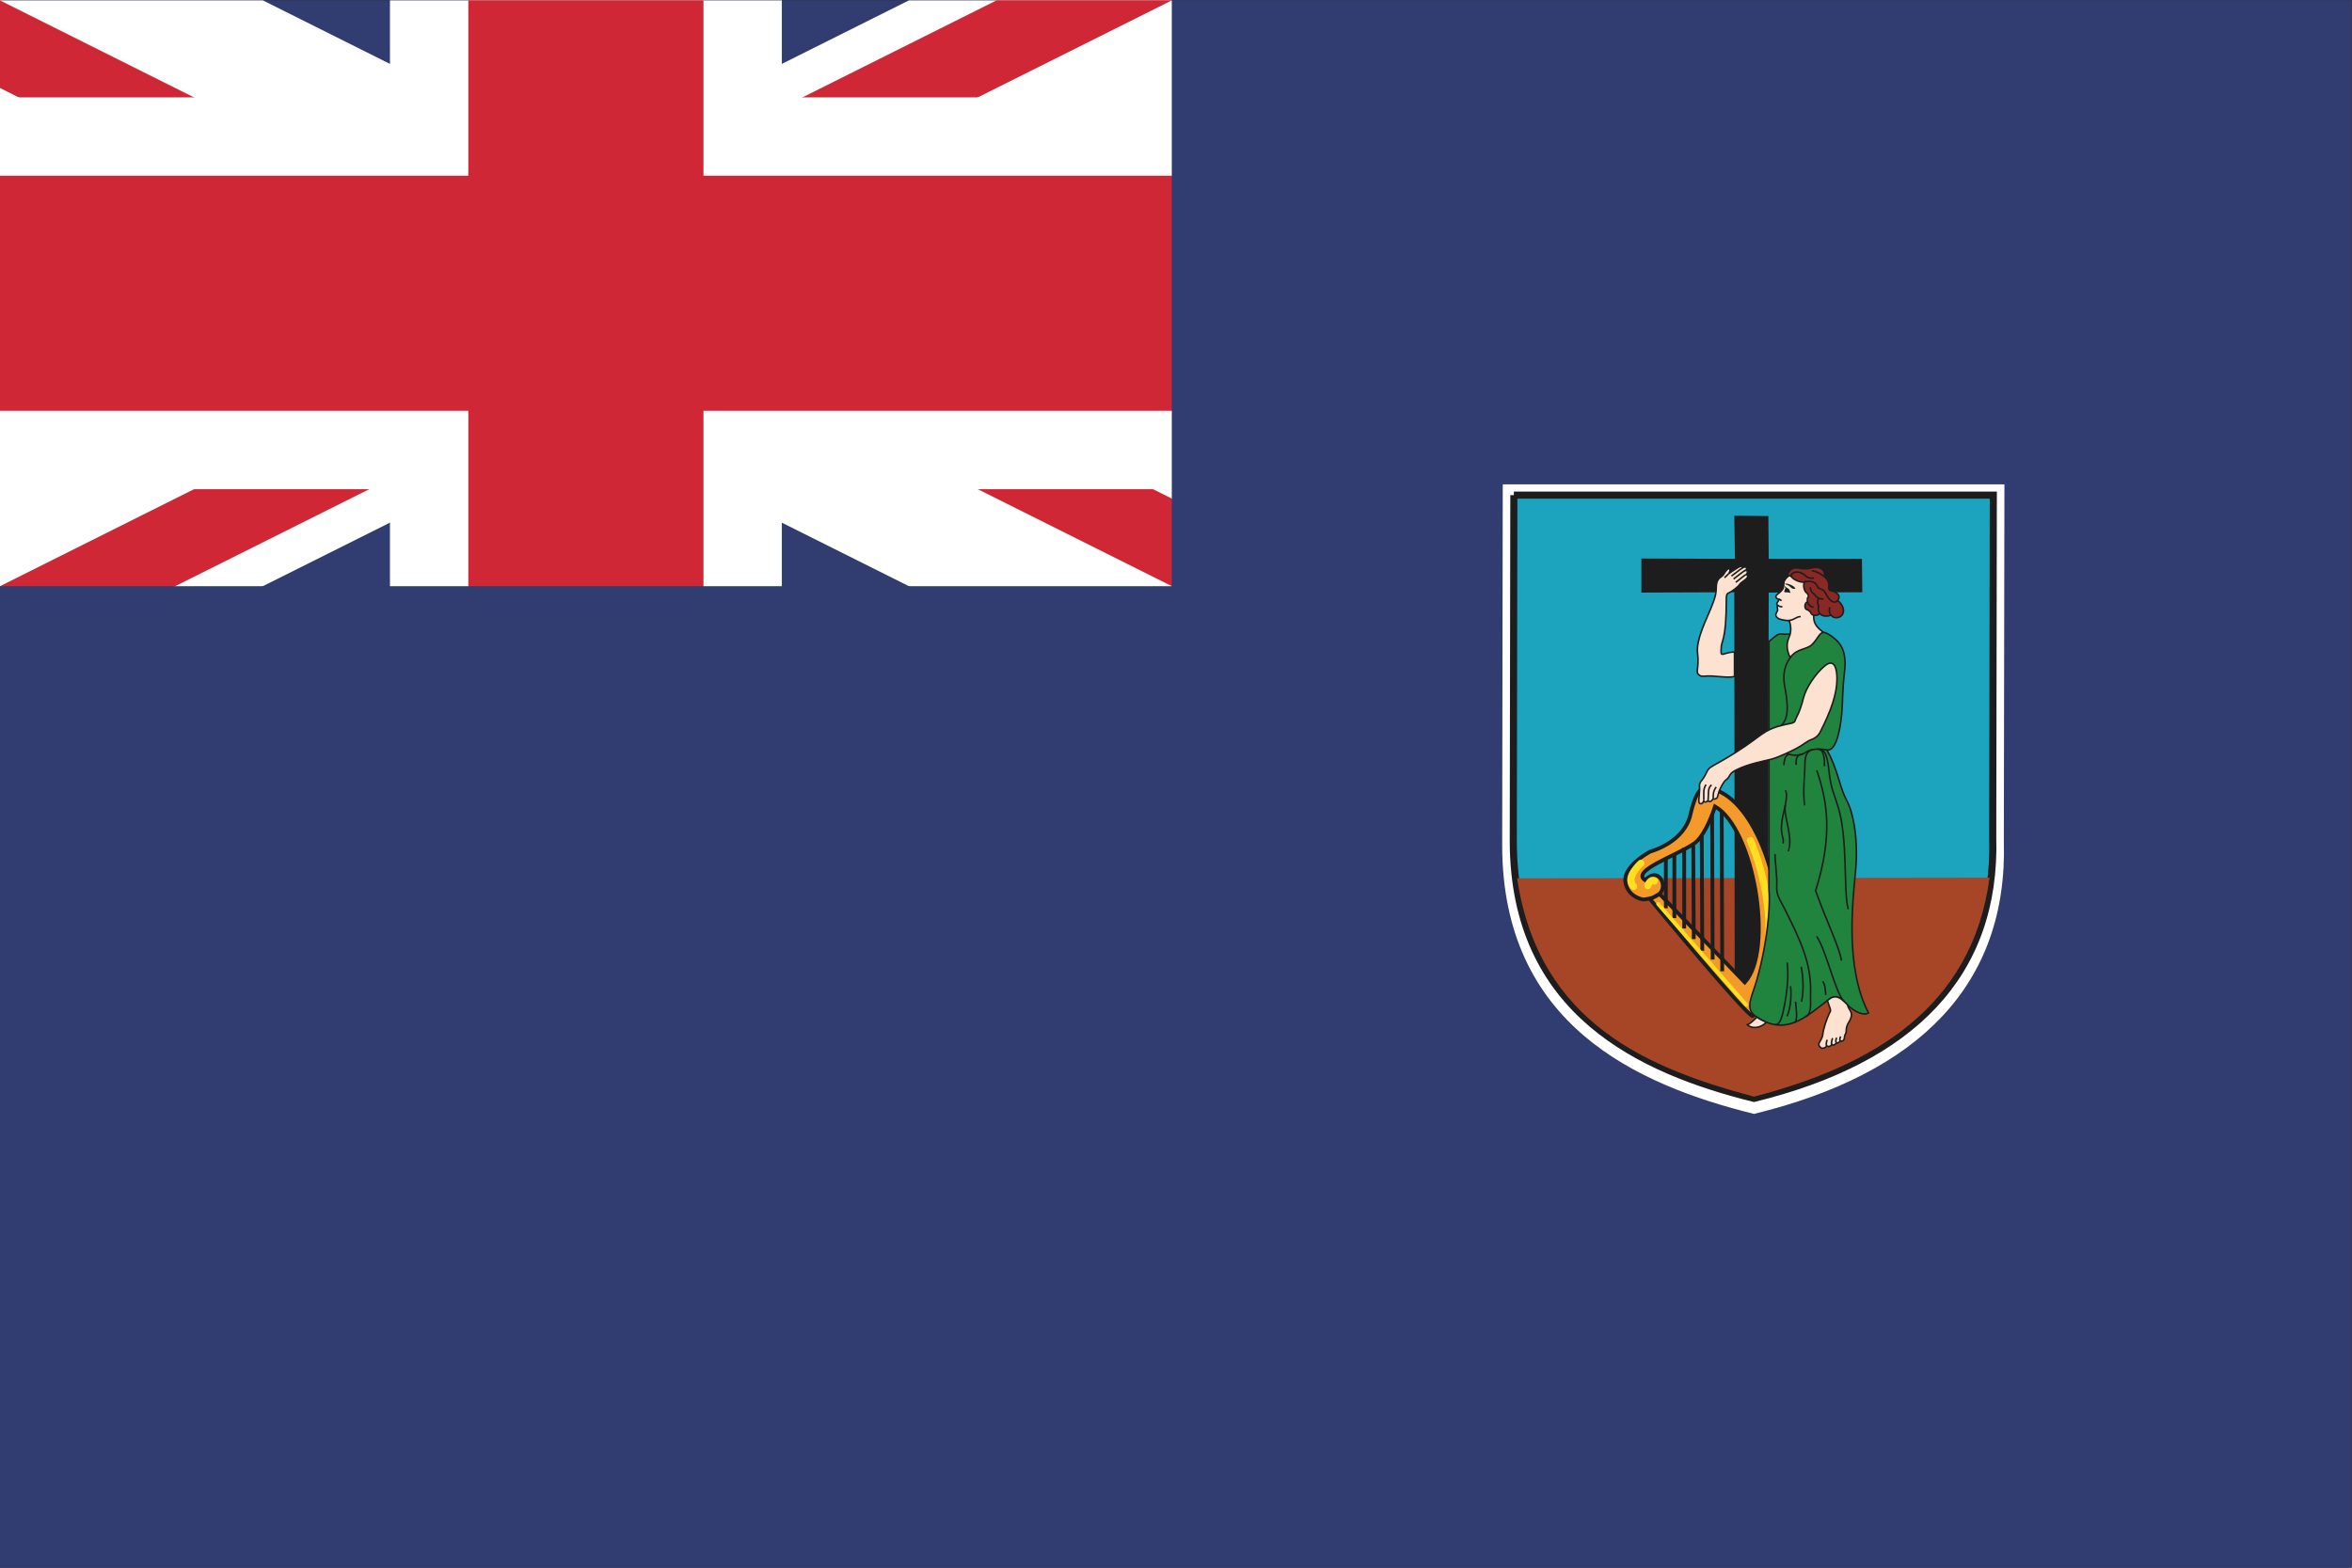 <?xml version="1.0" encoding="UTF-8" standalone="no"?>
<svg
   xmlns:dc="http://purl.org/dc/elements/1.1/"
   xmlns:cc="http://creativecommons.org/ns#"
   xmlns:rdf="http://www.w3.org/1999/02/22-rdf-syntax-ns#"
   xmlns:svg="http://www.w3.org/2000/svg"
   xmlns="http://www.w3.org/2000/svg"
   viewBox="0 0 800 533.333"
   height="533.333"
   width="800"
   xml:space="preserve"
   version="1.1"
   id="svg2"><rect x="0" y="0" width="800" height="533.333" fill="#333333" stroke="none"/><defs
     id="defs6"><clipPath
       id="clipPath22"
       clipPathUnits="userSpaceOnUse"><path
         id="path24"
         d="M 0,400 600,400 600,0 0,0 0,400 Z" /></clipPath><clipPath
       id="clipPath38"
       clipPathUnits="userSpaceOnUse"><path
         id="path40"
         d="m 149.5,400 0,-74.75 0.001,0 L 299,400 149.5,400 Z M 0,400 l 0,-74.75 149.499,0 L 0,400 Z m 149.501,-74.75 -0.001,0 149.5,-74.75 49.834,0 0,74.75 -199.333,0 z m -0.002,0 0.001,0 0,0 -0.001,0 z M 0,250.5 l 0,-24.916 149.5,0 0,99.666 L 0,250.5 Z" /></clipPath><clipPath
       id="clipPath54"
       clipPathUnits="userSpaceOnUse"><path
         id="path56"
         d="M 0,400 600,400 600,0 0,0 0,400 Z" /></clipPath><clipPath
       id="clipPath70"
       clipPathUnits="userSpaceOnUse"><path
         id="path72"
         d="M 0,400 600,400 600,0 0,0 0,400 Z" /></clipPath><clipPath
       id="clipPath86"
       clipPathUnits="userSpaceOnUse"><path
         id="path88"
         d="M 0,400 600,400 600,0 0,0 0,400 Z" /></clipPath></defs><g
     transform="matrix(1.333,0,0,-1.333,0,533.333)"
     id="g10"><path
       id="path12"
       style="fill:#313d70;fill-opacity:1;fill-rule:nonzero;stroke:none"
       d="M 0,0 600,0 600,400 0,400 0,0 Z" /><g
       transform="translate(299,400)"
       id="g14"><path
         id="path16"
         style="fill:#1d1d1d;fill-opacity:1;fill-rule:nonzero;stroke:none"
         d="M 0,0 -149.5,-74.75 0,0 Z M -299,0 -149.5,-74.75 -299,0 Z M -149.5,-74.75 0,-149.5 -149.5,-74.75 Z M -299,-149.5 -149.5,-74.75 -299,-149.5 Z" /></g><g
       id="g18"><g
         clip-path="url(#clipPath22)"
         id="g20"><g
           transform="translate(299,400)"
           id="g26"><path
             id="path28"
             style="fill:none;stroke:#ffffff;stroke-width:60;stroke-linecap:butt;stroke-linejoin:miter;stroke-miterlimit:4;stroke-dasharray:none;stroke-opacity:1"
             d="M 0,0 -299,-149.5 M -299,0 0,-149.5" /></g></g></g><g
       transform="translate(299,400)"
       id="g30"><path
         id="path32"
         style="fill:#1d1d1d;fill-opacity:1;fill-rule:nonzero;stroke:none"
         d="M 0,0 -149.499,-74.75 0,0 Z m -149.501,-74.75 0.001,0 -0.001,0 z m 0.001,0 0,0 z m 0,0 L 0,-149.5 -149.5,-74.75 Z" /></g><g
       id="g34"><g
         clip-path="url(#clipPath38)"
         id="g36"><g
           transform="translate(299,400)"
           id="g42"><path
             id="path44"
             style="fill:none;stroke:#d02736;stroke-width:40;stroke-linecap:butt;stroke-linejoin:miter;stroke-miterlimit:4;stroke-dasharray:none;stroke-opacity:1"
             d="M 0,0 -299,-149.5 M -299,0 0,-149.5" /></g></g></g><g
       transform="translate(149.5,400)"
       id="g46"><path
         id="path48"
         style="fill:#1d1d1d;fill-opacity:1;fill-rule:nonzero;stroke:none"
         d="M 0,0 0,-74.75 0,0 Z m 0,-74.75 199.334,0 -199.334,0 z m -149.5,0 149.5,0 -149.5,0 z m 149.5,0 0,-99.666 0,99.666 z" /></g><g
       id="g50"><g
         clip-path="url(#clipPath54)"
         id="g52"><g
           transform="translate(0,325.25)"
           id="g58"><path
             id="path60"
             style="fill:none;stroke:#ffffff;stroke-width:100;stroke-linecap:butt;stroke-linejoin:miter;stroke-miterlimit:4;stroke-dasharray:none;stroke-opacity:1"
             d="M 0,0 348.834,0 M 149.5,74.75 l 0,-174.416" /></g></g></g><g
       transform="translate(149.5,400)"
       id="g62"><path
         id="path64"
         style="fill:#1d1d1d;fill-opacity:1;fill-rule:nonzero;stroke:none"
         d="M 0,0 0,-74.75 0,0 Z m 0,-74.75 199.334,0 -199.334,0 z m -149.5,0 149.5,0 -149.5,0 z m 149.5,0 0,-99.666 0,99.666 z" /></g><g
       id="g66"><g
         clip-path="url(#clipPath70)"
         id="g68"><g
           transform="translate(0,325.25)"
           id="g74"><path
             id="path76"
             style="fill:none;stroke:#d02736;stroke-width:60;stroke-linecap:butt;stroke-linejoin:miter;stroke-miterlimit:4;stroke-dasharray:none;stroke-opacity:1"
             d="M 0,0 348.834,0 M 149.5,74.75 l 0,-174.416" /></g></g></g><g
       transform="translate(299,400)"
       id="g78"><path
         id="path80"
         style="fill:#313d70;fill-opacity:1;fill-rule:nonzero;stroke:none"
         d="m 0,0 0,-149.5 -299,0 0,-250.5 600.001,0 0,400 L 0,0 Z" /></g><g
       id="g82"><g
         clip-path="url(#clipPath86)"
         id="g84"><g
           transform="translate(383.451,276.483)"
           id="g90"><path
             id="path92"
             style="fill:#ffffff;fill-opacity:1;fill-rule:nonzero;stroke:none"
             d="m 0,0 128.01,0 -0.152,-91.088 c 1.065,-36.619 -21.757,-59.34 -63.753,-69.584 -29.817,7.405 -64.202,22.721 -64.253,68.544 L 0.004,0 0,0 Z" /></g><g
           transform="translate(386.284,273.737)"
           id="g94"><path
             id="path96"
             style="fill:#1ca4be;fill-opacity:1;fill-rule:nonzero;stroke:none"
             d="m 0,0 122.337,0 -0.145,-87.286 c 1.019,-35.088 -20.795,-56.86 -60.927,-66.678 -28.498,7.095 -61.361,21.774 -61.409,65.684 L 0.002,0 0,0 Z" /></g><g
           transform="translate(386.284,273.737)"
           id="g98"><path
             id="path100"
             style="fill:none;stroke:#1d1d1d;stroke-width:1.813;stroke-linecap:butt;stroke-linejoin:miter;stroke-miterlimit:4;stroke-dasharray:none;stroke-opacity:1"
             d="m 0,0 122.337,0 -0.145,-87.286 c 1.019,-35.088 -20.795,-56.86 -60.927,-66.678 -28.498,7.095 -61.361,21.774 -61.409,65.684 L 0.002,0 0,0 Z" /></g><g
           transform="translate(507.672,176.112)"
           id="g102"><path
             id="path104"
             style="fill:#a74627;fill-opacity:1;fill-rule:nonzero;stroke:none"
             d="m 0,0 c -4.45,-33.492 -30.245,-48.126 -60.126,-55.894 -26.448,7.095 -54.903,18.422 -60.42,55.725 L 0.002,-0.001 0,0 Z" /></g><g
           transform="translate(442.702,257.478)"
           id="g106"><path
             id="path108"
             style="fill:#1d1d1d;fill-opacity:1;fill-rule:nonzero;stroke:none"
             d="M 0,0 -0.171,11.001 8.528,10.916 8.613,0 32.405,0 32.49,-8.528 8.613,-8.613 8.422,-109.184 -0.062,-109.237 -0.171,-8.528 -23.882,-8.613 -23.878,0.084 0,0 Z" /></g><g
           transform="translate(423.441,171.962)"
           id="g110"><path
             id="path112"
             style="fill:#f49a2b;fill-opacity:1;fill-rule:nonzero;stroke:none"
             d="M 0,0 21.778,-22.592 C 29.31,-14.316 24.086,16.623 14.18,22.321 12.992,18.658 10.974,14.266 8.827,12.85 4.105,9.632 -7.464,5.869 -3.596,3.46 c 0.881,1.222 3.189,2.376 4.274,-0.339 1.289,-4.274 -4.817,-4.546 -4.817,-4.546 0,0 -3.868,0.476 -4.547,4.411 -0.678,3.934 5.76,7.527 6.311,7.802 0.543,0.204 8.955,2.442 10.381,9.905 1.764,7.328 3.596,6.243 3.935,6.378 10.991,-1.085 18.182,-20.761 18.59,-34.601 0.406,-13.84 -5.632,-23 -6.717,-23.613 -1.085,-0.608 -26.189,29.787 -26.189,29.787 L 0,0 Z" /></g><g
           transform="translate(423.441,171.962)"
           id="g114"><path
             id="path116"
             style="fill:none;stroke:#1d1d1d;stroke-width:0.968;stroke-linecap:butt;stroke-linejoin:miter;stroke-miterlimit:4;stroke-dasharray:none;stroke-opacity:1"
             d="M 0,0 21.778,-22.592 C 29.31,-14.316 24.086,16.623 14.18,22.321 12.992,18.658 10.974,14.266 8.827,12.85 4.105,9.632 -7.464,5.869 -3.596,3.46 c 0.881,1.222 3.189,2.376 4.274,-0.339 1.289,-4.274 -4.817,-4.546 -4.817,-4.546 0,0 -3.868,0.476 -4.547,4.411 -0.678,3.934 5.76,7.527 6.311,7.802 0.543,0.204 8.955,2.442 10.381,9.905 1.764,7.328 3.596,6.243 3.935,6.378 10.991,-1.085 18.182,-20.761 18.59,-34.601 0.406,-13.84 -5.632,-23 -6.717,-23.613 -1.085,-0.608 -26.189,29.787 -26.189,29.787 L 0,0 Z" /></g><g
           transform="translate(439.317,192.994)"
           id="g118"><path
             id="path120"
             style="fill:#f49a2b;fill-opacity:1;fill-rule:nonzero;stroke:#1d1d1d;stroke-width:0.968;stroke-linecap:butt;stroke-linejoin:miter;stroke-miterlimit:4;stroke-dasharray:none;stroke-opacity:1"
             d="M 0,0 0.135,-40.776" /></g><g
           transform="translate(436.875,192.248)"
           id="g122"><path
             id="path124"
             style="fill:#f49a2b;fill-opacity:1;fill-rule:nonzero;stroke:#1d1d1d;stroke-width:0.968;stroke-linecap:butt;stroke-linejoin:miter;stroke-miterlimit:4;stroke-dasharray:none;stroke-opacity:1"
             d="M 0,0 C 0,-0.067 0.135,-37.045 0.135,-37.045" /></g><g
           transform="translate(434.228,186.889)"
           id="g126"><path
             id="path128"
             style="fill:#f49a2b;fill-opacity:1;fill-rule:nonzero;stroke:#1d1d1d;stroke-width:0.968;stroke-linecap:butt;stroke-linejoin:miter;stroke-miterlimit:4;stroke-dasharray:none;stroke-opacity:1"
             d="M 0,0 0.136,-29.445" /></g><g
           transform="translate(432.059,184.785)"
           id="g130"><path
             id="path132"
             style="fill:#f49a2b;fill-opacity:1;fill-rule:nonzero;stroke:#1d1d1d;stroke-width:0.968;stroke-linecap:butt;stroke-linejoin:miter;stroke-miterlimit:4;stroke-dasharray:none;stroke-opacity:1"
             d="M 0,0 0.135,-24.357" /></g><g
           transform="translate(429.751,183.699)"
           id="g134"><path
             id="path136"
             style="fill:#f49a2b;fill-opacity:1;fill-rule:nonzero;stroke:#1d1d1d;stroke-width:0.968;stroke-linecap:butt;stroke-linejoin:miter;stroke-miterlimit:4;stroke-dasharray:none;stroke-opacity:1"
             d="M 0,0 0,-20.557" /></g><g
           transform="translate(427.24,182.071)"
           id="g138"><path
             id="path140"
             style="fill:#f49a2b;fill-opacity:1;fill-rule:nonzero;stroke:#1d1d1d;stroke-width:0.968;stroke-linecap:butt;stroke-linejoin:miter;stroke-miterlimit:4;stroke-dasharray:none;stroke-opacity:1"
             d="M 0,0 0,-16.283" /></g><g
           transform="translate(425.07,180.782)"
           id="g142"><path
             id="path144"
             style="fill:#f49a2b;fill-opacity:1;fill-rule:nonzero;stroke:#1d1d1d;stroke-width:0.968;stroke-linecap:butt;stroke-linejoin:miter;stroke-miterlimit:4;stroke-dasharray:none;stroke-opacity:1"
             d="M 0,0 0,-12.483" /></g><g
           transform="translate(423.102,169.384)"
           id="g146"><path
             id="path148"
             style="fill:none;stroke:#ffdf20;stroke-width:0.968;stroke-linecap:round;stroke-linejoin:miter;stroke-miterlimit:4;stroke-dasharray:none;stroke-opacity:1"
             d="M 0,0 22.457,-25.714" /></g><g
           transform="translate(446.644,185.6)"
           id="g150"><path
             id="path152"
             style="fill:none;stroke:#ffdf20;stroke-width:1.813;stroke-linecap:round;stroke-linejoin:miter;stroke-miterlimit:4;stroke-dasharray:none;stroke-opacity:1"
             d="M 0,0 C 0,0 10.178,-22.255 0.746,-40.573" /></g><g
           transform="translate(420.455,174.066)"
           id="g154"><path
             id="path156"
             style="fill:none;stroke:#ffdf20;stroke-width:1.813;stroke-linecap:round;stroke-linejoin:miter;stroke-miterlimit:4;stroke-dasharray:none;stroke-opacity:1"
             d="M 0,0 C 0,0 0.746,1.967 1.696,1.152" /></g><g
           transform="translate(418.692,179.765)"
           id="g158"><path
             id="path160"
             style="fill:none;stroke:#ffdf20;stroke-width:1.813;stroke-linecap:round;stroke-linejoin:miter;stroke-miterlimit:4;stroke-dasharray:none;stroke-opacity:1"
             d="M 0,0 C 0,0 -4.072,-3.596 -1.832,-5.903" /></g><g
           transform="translate(451.381,236.358)"
           id="g162"><path
             id="path164"
             style="fill:#21843e;fill-opacity:1;fill-rule:nonzero;stroke:none"
             d="M 0,0 C 1.507,1.293 2.289,2.084 3.222,1.94 4.156,1.797 5.427,1.868 6.36,2.156 c 0.938,0.287 5.571,0.862 7.476,0.216 0.646,-0.073 1.507,-0.432 2.835,-1.546 1.332,-1.113 3.27,-3.053 2.624,-8.442 -0.646,-5.389 -0.435,-7.694 -0.718,-10.706 -0.503,-5.317 -1.682,-9.695 -3.807,-9.341 2.873,-5.03 3.161,-9.341 5.028,-12.791 1.87,-3.448 3.018,-10.489 2.299,-18.105 -0.717,-7.616 -2.729,-24.718 3.305,-36.214 -1.006,-0.719 -3.447,0 -5.604,2.3 -2.155,2.299 -3.102,2.223 -4.886,0.861 -5.46,-4.167 -10.573,-9.19 -18.104,-4.167 -1.726,1.151 -2.272,2.529 -1.007,6.036 3.16,8.765 4.697,20.793 4.199,26.441 L 0,0 Z" /></g><g
           transform="translate(451.381,236.358)"
           id="g166"><path
             id="path168"
             style="fill:none;stroke:#1d1d1d;stroke-width:0.399;stroke-linecap:butt;stroke-linejoin:miter;stroke-miterlimit:4;stroke-dasharray:none;stroke-opacity:1"
             d="M 0,0 C 1.507,1.293 2.289,2.084 3.222,1.94 4.156,1.797 5.427,1.868 6.36,2.156 c 0.938,0.287 5.571,0.862 7.476,0.216 0.646,-0.073 1.507,-0.432 2.835,-1.546 1.332,-1.113 3.27,-3.053 2.624,-8.442 -0.646,-5.389 -0.435,-7.694 -0.718,-10.706 -0.503,-5.317 -1.682,-9.695 -3.807,-9.341 2.873,-5.03 3.161,-9.341 5.028,-12.791 1.87,-3.448 3.018,-10.489 2.299,-18.105 -0.717,-7.616 -2.729,-24.718 3.305,-36.214 -1.006,-0.719 -3.447,0 -5.604,2.3 -2.155,2.299 -3.102,2.223 -4.886,0.861 -5.46,-4.167 -10.573,-9.19 -18.104,-4.167 -1.726,1.151 -2.272,2.529 -1.007,6.036 3.16,8.765 4.697,20.793 4.199,26.441 L 0,0 Z" /></g><g
           transform="translate(456.559,241.748)"
           id="g170"><path
             id="path172"
             style="fill:#fde1d1;fill-opacity:1;fill-rule:nonzero;stroke:none"
             d="m 0,0 c 0.394,-1.222 0.608,-2.803 -0.037,-4.239 -0.648,-1.437 -0.789,-3.162 0.286,-5.246 1.725,2.443 4.17,1.94 5.605,3.378 1.439,1.436 1.725,2.801 2.804,3.089 -1.079,0.934 -2.732,1.94 -2.372,4.67 0.36,2.731 4.167,4.957 0.72,9.126 -2.229,2.69 -5.464,1.94 -6.864,0.897 -0.66,-0.489 -1.22,-1.185 -1.435,-1.652 C -1.511,9.556 -1.239,8.493 -1.764,7.867 -2.119,7.436 -2.556,7.008 -3.056,6.646 -3.378,6.413 -3.58,6.072 -3.235,5.676 -3.098,5.518 -2.845,5.484 -2.566,5.387 -2.728,5.064 -2.912,4.742 -3.091,4.508 -3.262,4.289 -3.188,4.08 -2.984,3.902 -3.255,3.039 -2.732,2.946 -3.091,2.299 -3.404,1.74 -3.826,1.078 -2.658,0.431 -2.337,0.251 -0.808,-0.104 0,0" /></g><g
           transform="translate(456.559,241.748)"
           id="g174"><path
             id="path176"
             style="fill:none;stroke:#1d1d1d;stroke-width:0.399;stroke-linecap:butt;stroke-linejoin:miter;stroke-miterlimit:4;stroke-dasharray:none;stroke-opacity:1"
             d="m 0,0 c 0.394,-1.222 0.608,-2.803 -0.037,-4.239 -0.648,-1.437 -0.789,-3.162 0.286,-5.246 1.725,2.443 4.17,1.94 5.605,3.378 1.439,1.436 1.725,2.801 2.804,3.089 -1.079,0.934 -2.732,1.94 -2.372,4.67 0.36,2.731 4.167,4.957 0.72,9.126 -2.229,2.69 -5.464,1.94 -6.864,0.897 -0.66,-0.489 -1.22,-1.185 -1.435,-1.652 C -1.511,9.556 -1.239,8.493 -1.764,7.867 -2.119,7.436 -2.556,7.008 -3.056,6.646 -3.378,6.413 -3.58,6.072 -3.235,5.676 -3.098,5.518 -2.845,5.484 -2.566,5.387 -2.728,5.064 -2.912,4.742 -3.091,4.508 -3.262,4.289 -3.188,4.08 -2.984,3.902 -3.255,3.039 -2.732,2.946 -3.091,2.299 -3.404,1.74 -3.826,1.078 -2.658,0.431 -2.337,0.251 -0.808,-0.104 0,0 Z" /></g><g
           transform="translate(442.583,227.448)"
           id="g178"><path
             id="path180"
             style="fill:#fde1d1;fill-opacity:1;fill-rule:nonzero;stroke:none"
             d="m 0,0 c -2.013,-0.503 -5.245,0.359 -7.689,0.072 -1.08,-0.127 -1.94,0.431 -1.795,1.509 0.142,1.078 0.287,2.73 0.069,4.239 -0.334,2.351 0.792,5.604 2.372,9.197 1.58,3.593 2.372,5.605 2.372,7.293 0,1.114 0.108,2.371 1.112,3.018 0.746,0.478 0.887,0.942 1.153,1.329 0.607,0.899 1.181,1.114 1.255,0.575 0.043,-0.32 -0.074,-0.611 -0.361,-1.042 0.648,0.539 1.745,1.168 1.995,1.348 0.251,0.178 1.529,1.077 1.598,0.233 0.505,0.251 0.846,0.234 0.972,-0.036 0.135,-0.291 0.053,-0.413 -0.199,-0.629 0.36,0.073 0.773,-0.557 0.053,-1.113 0.379,0.125 0.754,-0.504 0.092,-1.078 C 2.312,24.321 1.526,23.909 1.274,23.441 1.021,22.975 -0.685,21.663 -1.366,21.375 -2.05,21.089 -2.085,20.694 -2.085,19.687 -2.085,8.623 -3.413,9.521 -3.413,6.862 -3.413,6.143 -3.559,5.497 -2.84,5.712 -2.12,5.928 -1.079,6.251 0,6.251 L 0,0 Z" /></g><g
           transform="translate(442.583,227.448)"
           id="g182"><path
             id="path184"
             style="fill:none;stroke:#1d1d1d;stroke-width:0.399;stroke-linecap:butt;stroke-linejoin:miter;stroke-miterlimit:4;stroke-dasharray:none;stroke-opacity:1"
             d="m 0,0 c -2.013,-0.503 -5.245,0.359 -7.689,0.072 -1.08,-0.127 -1.94,0.431 -1.795,1.509 0.142,1.078 0.287,2.73 0.069,4.239 -0.334,2.351 0.792,5.604 2.372,9.197 1.58,3.593 2.372,5.605 2.372,7.293 0,1.114 0.108,2.371 1.112,3.018 0.746,0.478 0.887,0.942 1.153,1.329 0.607,0.899 1.181,1.114 1.255,0.575 0.043,-0.32 -0.074,-0.611 -0.361,-1.042 0.648,0.539 1.745,1.168 1.995,1.348 0.251,0.178 1.529,1.077 1.598,0.233 0.505,0.251 0.846,0.234 0.972,-0.036 0.135,-0.291 0.053,-0.413 -0.199,-0.629 0.36,0.073 0.773,-0.557 0.053,-1.113 0.379,0.125 0.754,-0.504 0.092,-1.078 C 2.312,24.321 1.526,23.909 1.274,23.441 1.021,22.975 -0.685,21.663 -1.366,21.375 -2.05,21.089 -2.085,20.694 -2.085,19.687 -2.085,8.623 -3.413,9.521 -3.413,6.862 -3.413,6.143 -3.559,5.497 -2.84,5.712 -2.12,5.928 -1.079,6.251 0,6.251 L 0,0 Z" /></g><g
           transform="translate(443.013,203.594)"
           id="g186"><path
             id="path188"
             style="fill:#fde1d1;fill-opacity:1;fill-rule:nonzero;stroke:none"
             d="m 0,0 c 3.247,1.624 6.97,2.228 8.909,2.73 1.941,0.503 5.03,2.012 6.538,2.802 1.511,0.791 2.733,1.869 3.593,2.155 0.864,0.288 1.829,0.883 2.373,1.94 2.8,5.462 4.311,9.844 4.311,13.653 0,2.515 -0.647,5.317 -3.091,3.305 C 20.337,24.693 17.836,21.048 17.174,18.394 16.167,14.37 15.306,13.508 15.088,12.718 14.873,11.927 14.06,11.928 13.076,11.711 8.837,10.778 7.831,10.131 4.671,7.76 1.51,5.389 -1.94,3.305 -4.239,2.012 -6.54,0.719 -6.969,0.575 -7.473,-0.468 -7.975,-1.51 -8.441,-2.3 -8.873,-2.767 -9.306,-3.233 -9.429,-3.779 -9.34,-4.348 c 0.073,-0.466 -0.144,-2.622 -0.18,-3.34 -0.038,-0.719 0.142,-0.899 0.432,-0.934 0.286,-0.036 0.682,0.107 0.826,0.971 -0.144,-0.864 1.04,-0.576 1.114,0.071 -0.038,-0.935 1.221,-0.396 1.294,0.467 0,-0.612 0.952,-0.189 1.04,0.106 0.214,0.721 0.395,1.51 0.681,2.085 0.42,0.834 0.868,1.915 1.691,2.515 C -1.509,-1.725 -1.94,-0.97 0,0" /></g><g
           transform="translate(443.013,203.594)"
           id="g190"><path
             id="path192"
             style="fill:none;stroke:#1d1d1d;stroke-width:0.399;stroke-linecap:butt;stroke-linejoin:miter;stroke-miterlimit:4;stroke-dasharray:none;stroke-opacity:1"
             d="m 0,0 c 3.247,1.624 6.97,2.228 8.909,2.73 1.941,0.503 5.03,2.012 6.538,2.802 1.511,0.791 2.733,1.869 3.593,2.155 0.864,0.288 1.829,0.883 2.373,1.94 2.8,5.462 4.311,9.844 4.311,13.653 0,2.515 -0.647,5.317 -3.091,3.305 C 20.337,24.693 17.836,21.048 17.174,18.394 16.167,14.37 15.306,13.508 15.088,12.718 14.873,11.927 14.06,11.928 13.076,11.711 8.837,10.778 7.831,10.131 4.671,7.76 1.51,5.389 -1.94,3.305 -4.239,2.012 -6.54,0.719 -6.969,0.575 -7.473,-0.468 -7.975,-1.51 -8.441,-2.3 -8.873,-2.767 -9.306,-3.233 -9.429,-3.779 -9.34,-4.348 c 0.073,-0.466 -0.144,-2.622 -0.18,-3.34 -0.038,-0.719 0.142,-0.899 0.432,-0.934 0.286,-0.036 0.682,0.107 0.826,0.971 -0.144,-0.864 1.04,-0.576 1.114,0.071 -0.038,-0.935 1.221,-0.396 1.294,0.467 0,-0.612 0.952,-0.189 1.04,0.106 0.214,0.721 0.395,1.51 0.681,2.085 0.42,0.834 0.868,1.915 1.691,2.515 C -1.509,-1.725 -1.94,-0.97 0,0 Z" /></g><g
           transform="translate(466.293,144.746)"
           id="g194"><path
             id="path196"
             style="fill:#fde1d1;fill-opacity:1;fill-rule:nonzero;stroke:none"
             d="m 0,0 c 0.217,-0.789 0.611,-1.688 0.753,-2.229 0.144,-0.538 -0.108,-0.705 -0.249,-1.004 -0.754,-1.58 -1.565,-4.101 -1.691,-5.46 -0.069,-0.791 -0.609,-1.545 -0.86,-2.013 -0.279,-0.516 -0.171,-0.912 0.467,-1.401 0.306,-0.234 1.292,0.073 1.399,0.575 0.36,-0.36 1.006,-0.215 1.293,0.324 0.325,-0.324 0.865,-0.107 1.224,0.43 0.322,-0.215 0.789,0.216 0.969,0.504 0.505,-0.251 1.044,0.053 1.059,1.041 0.003,0.199 0.126,0.54 0.272,0.773 0.141,0.233 0.195,0.683 0.178,1.078 -0.017,0.395 0.234,1.185 0.575,1.742 0.34,0.556 0.934,1.544 0.681,2.479 -0.233,0.869 -0.608,0.79 -0.933,2.047 C 4.349,-0.287 3.27,0.862 2.156,0.935 1.043,1.007 0.396,0.251 0,0" /></g><g
           transform="translate(466.293,144.746)"
           id="g198"><path
             id="path200"
             style="fill:none;stroke:#1d1d1d;stroke-width:0.399;stroke-linecap:butt;stroke-linejoin:miter;stroke-miterlimit:4;stroke-dasharray:none;stroke-opacity:1"
             d="m 0,0 c 0.217,-0.789 0.611,-1.688 0.753,-2.229 0.144,-0.538 -0.108,-0.705 -0.249,-1.004 -0.754,-1.58 -1.565,-4.101 -1.691,-5.46 -0.069,-0.791 -0.609,-1.545 -0.86,-2.013 -0.279,-0.516 -0.171,-0.912 0.467,-1.401 0.306,-0.234 1.292,0.073 1.399,0.575 0.36,-0.36 1.006,-0.215 1.293,0.324 0.325,-0.324 0.865,-0.107 1.224,0.43 0.322,-0.215 0.789,0.216 0.969,0.504 0.505,-0.251 1.044,0.053 1.059,1.041 0.003,0.199 0.126,0.54 0.272,0.773 0.141,0.233 0.195,0.683 0.178,1.078 -0.017,0.395 0.234,1.185 0.575,1.742 0.34,0.556 0.934,1.544 0.681,2.479 -0.233,0.869 -0.608,0.79 -0.933,2.047 C 4.349,-0.287 3.27,0.862 2.156,0.935 1.043,1.007 0.396,0.251 0,0 Z" /></g><g
           transform="translate(445.851,138.566)"
           id="g202"><path
             id="path204"
             style="fill:#fde1d1;fill-opacity:1;fill-rule:nonzero;stroke:none"
             d="M 0,0 C 1.007,-1.005 3.271,-1.041 4.852,0.647 4.277,0.898 3.018,1.475 2.443,1.941 1.653,1.15 0.753,0.253 0,0" /></g><g
           transform="translate(445.851,138.566)"
           id="g206"><path
             id="path208"
             style="fill:none;stroke:#1d1d1d;stroke-width:0.399;stroke-linecap:butt;stroke-linejoin:miter;stroke-miterlimit:4;stroke-dasharray:none;stroke-opacity:1"
             d="M 0,0 C 1.007,-1.005 3.271,-1.041 4.852,0.647 4.277,0.898 3.018,1.475 2.443,1.941 1.653,1.15 0.753,0.253 0,0 Z" /></g><g
           transform="translate(456.019,252.812)"
           id="g210"><path
             id="path212"
             style="fill:#892824;fill-opacity:1;fill-rule:nonzero;stroke:none"
             d="M 0,0 C 0.395,2.551 2.202,2.491 3.341,2.228 3.809,2.12 4.959,2.012 6.035,2.299 8.167,2.868 9.771,2.12 9.558,0.072 c 0.574,-0.431 1.181,-1.437 1.075,-2.3 -0.108,-0.862 0.072,-1.221 0.864,-1.329 0.789,-0.108 2.48,-1.078 1.363,-2.443 1.078,-0.646 1.905,-2.299 1.331,-3.413 -0.575,-1.114 -2.299,-1.293 -3.019,-0.287 -0.788,-0.36 -2.084,-0.431 -2.873,0.395 -0.539,-0.647 -1.905,-0.574 -2.156,0 -0.25,0.575 -0.676,0.883 -1.184,1.042 -0.577,0.18 -0.612,1.76 0.25,1.94 -0.108,0.468 -0.07,1.006 0.145,1.257 0.213,0.252 0.035,0.719 -0.468,1.114 -0.504,0.395 -0.934,1.904 -0.431,2.73 C 3.594,-1.509 1.687,-0.683 1.294,-0.107 0.896,0.467 0.36,0.503 0,0" /></g><g
           transform="translate(456.019,252.812)"
           id="g214"><path
             id="path216"
             style="fill:none;stroke:#1d1d1d;stroke-width:0.399;stroke-linecap:butt;stroke-linejoin:miter;stroke-miterlimit:4;stroke-dasharray:none;stroke-opacity:1"
             d="M 0,0 C 0.395,2.551 2.202,2.491 3.341,2.228 3.809,2.12 4.959,2.012 6.035,2.299 8.167,2.868 9.771,2.12 9.558,0.072 c 0.574,-0.431 1.181,-1.437 1.075,-2.3 -0.108,-0.862 0.072,-1.221 0.864,-1.329 0.789,-0.108 2.48,-1.078 1.363,-2.443 1.078,-0.646 1.905,-2.299 1.331,-3.413 -0.575,-1.114 -2.299,-1.293 -3.019,-0.287 -0.788,-0.36 -2.084,-0.431 -2.873,0.395 -0.539,-0.647 -1.905,-0.574 -2.156,0 -0.25,0.575 -0.676,0.883 -1.184,1.042 -0.577,0.18 -0.612,1.76 0.25,1.94 -0.108,0.468 -0.07,1.006 0.145,1.257 0.213,0.252 0.035,0.719 -0.468,1.114 -0.504,0.395 -0.934,1.904 -0.431,2.73 C 3.594,-1.509 1.687,-0.683 1.294,-0.107 0.896,0.467 0.36,0.503 0,0 Z" /></g><g
           transform="translate(456.559,241.748)"
           id="g218"><path
             id="path220"
             style="fill:none;stroke:#1d1d1d;stroke-width:0.399;stroke-linecap:butt;stroke-linejoin:miter;stroke-miterlimit:4;stroke-dasharray:none;stroke-opacity:1"
             d="M 0,0 C 1.4,0.179 1.867,1.042 2.908,0.97" /></g><g
           transform="translate(453.574,245.648)"
           id="g222"><path
             id="path224"
             style="fill:none;stroke:#1d1d1d;stroke-width:0.399;stroke-linecap:butt;stroke-linejoin:miter;stroke-miterlimit:4;stroke-dasharray:none;stroke-opacity:1"
             d="M 0,0 C 0.092,-0.081 0.209,-0.146 0.342,-0.219 0.626,-0.373 0.934,-0.39 1.222,-0.426" /></g><g
           transform="translate(453.991,247.135)"
           id="g226"><path
             id="path228"
             style="fill:none;stroke:#1d1d1d;stroke-width:0.399;stroke-linecap:butt;stroke-linejoin:miter;stroke-miterlimit:4;stroke-dasharray:none;stroke-opacity:1"
             d="M 0,0 C 0.195,-0.067 0.403,-0.166 0.59,-0.358" /></g><g
           transform="translate(457.24,252.812)"
           id="g230"><path
             id="path232"
             style="fill:none;stroke:#1d1d1d;stroke-width:0.399;stroke-linecap:butt;stroke-linejoin:miter;stroke-miterlimit:4;stroke-dasharray:none;stroke-opacity:1"
             d="M 0,0 C -0.827,0.791 1.399,2.407 3.737,0.108 4.173,-0.321 5.278,-0.324 5.604,-0.215" /></g><g
           transform="translate(460.474,251.59)"
           id="g234"><path
             id="path236"
             style="fill:none;stroke:#1d1d1d;stroke-width:0.399;stroke-linecap:butt;stroke-linejoin:miter;stroke-miterlimit:4;stroke-dasharray:none;stroke-opacity:1"
             d="M 0,0 C 1.077,0.252 2.693,0.252 3.16,-0.969 3.629,-2.191 4.563,-1.401 5.316,-2.838 6.07,-4.275 7.257,-5.891 8.405,-4.778" /></g><g
           transform="translate(464.317,243.507)"
           id="g238"><path
             id="path240"
             style="fill:none;stroke:#1d1d1d;stroke-width:0.399;stroke-linecap:butt;stroke-linejoin:miter;stroke-miterlimit:4;stroke-dasharray:none;stroke-opacity:1"
             d="m 0,0 c -0.325,0.431 -0.466,1.366 -0.252,2.012 -0.433,0.504 -0.253,1.545 0,2.049" /></g><g
           transform="translate(461.228,246.49)"
           id="g242"><path
             id="path244"
             style="fill:none;stroke:#1d1d1d;stroke-width:0.399;stroke-linecap:butt;stroke-linejoin:miter;stroke-miterlimit:4;stroke-dasharray:none;stroke-opacity:1"
             d="M 0,0 C 0.037,-0.432 0.61,-1.222 1.51,-1.366" /></g><g
           transform="translate(467.19,243.112)"
           id="g246"><path
             id="path248"
             style="fill:none;stroke:#1d1d1d;stroke-width:0.399;stroke-linecap:butt;stroke-linejoin:miter;stroke-miterlimit:4;stroke-dasharray:none;stroke-opacity:1"
             d="M 0,0 C -0.501,0.647 -0.433,1.221 -0.321,2.012" /></g><g
           transform="translate(461.946,250.261)"
           id="g250"><path
             id="path252"
             style="fill:none;stroke:#1d1d1d;stroke-width:0.399;stroke-linecap:butt;stroke-linejoin:miter;stroke-miterlimit:4;stroke-dasharray:none;stroke-opacity:1"
             d="m 0,0 c -0.035,-0.647 0.359,-1.509 1.04,-1.796 0.146,-0.36 0.865,-1.366 2.3,-1.222" /></g><g
           transform="translate(465.576,252.884)"
           id="g254"><path
             id="path256"
             style="fill:none;stroke:#1d1d1d;stroke-width:0.399;stroke-linecap:butt;stroke-linejoin:miter;stroke-miterlimit:4;stroke-dasharray:none;stroke-opacity:1"
             d="M 0,0 C -0.788,0.612 -1.857,1.366 -3.271,1.552" /></g><g
           transform="translate(456.808,232.263)"
           id="g258"><path
             id="path260"
             style="fill:none;stroke:#1d1d1d;stroke-width:0.399;stroke-linecap:butt;stroke-linejoin:miter;stroke-miterlimit:4;stroke-dasharray:none;stroke-opacity:1"
             d="m 0,0 c -1.22,-1.653 -2.013,-3.952 -1.435,-7.186 0.575,-3.233 1.507,-7.975 -0.865,-10.13" /></g><g
           transform="translate(466.15,208.695)"
           id="g262"><path
             id="path264"
             style="fill:none;stroke:#1d1d1d;stroke-width:0.399;stroke-linecap:butt;stroke-linejoin:miter;stroke-miterlimit:4;stroke-dasharray:none;stroke-opacity:1"
             d="M 0,0 C -1.653,0.359 -4.025,0.359 -5.318,-0.575 -6.61,-1.509 -8.769,-1.581 -10.203,-0.862" /></g><g
           transform="translate(462.665,208.803)"
           id="g266"><path
             id="path268"
             style="fill:none;stroke:#1d1d1d;stroke-width:0.399;stroke-linecap:butt;stroke-linejoin:miter;stroke-miterlimit:4;stroke-dasharray:none;stroke-opacity:1"
             d="m 0,0 c -1.437,-0.251 -2.119,-1.258 -2.119,-3.916 0,-2.658 -0.575,-6.538 -0.072,-10.346" /></g><g
           transform="translate(460.041,207.689)"
           id="g270"><path
             id="path272"
             style="fill:none;stroke:#1d1d1d;stroke-width:0.399;stroke-linecap:butt;stroke-linejoin:miter;stroke-miterlimit:4;stroke-dasharray:none;stroke-opacity:1"
             d="M 0,0 C -0.934,-0.251 -1.901,-0.286 -1.723,-2.802" /></g><g
           transform="translate(455.193,204.815)"
           id="g274"><path
             id="path276"
             style="fill:none;stroke:#1d1d1d;stroke-width:0.399;stroke-linecap:butt;stroke-linejoin:miter;stroke-miterlimit:4;stroke-dasharray:none;stroke-opacity:1"
             d="M 0,0 C 0.034,1.545 0.575,2.981 1.579,2.729" /></g><g
           transform="translate(465.539,204.527)"
           id="g278"><path
             id="path280"
             style="fill:none;stroke:#1d1d1d;stroke-width:0.399;stroke-linecap:butt;stroke-linejoin:miter;stroke-miterlimit:4;stroke-dasharray:none;stroke-opacity:1"
             d="M 0,0 C 0.071,3.413 -0.682,4.383 -1.687,4.348 -0.322,4.312 0.607,4.145 1.185,-1.437 1.617,-5.604 2.488,-7.079 3.484,-10.347 6.07,-18.825 4.777,-31.902 6.07,-36.501" /></g><g
           transform="translate(463.565,203.523)"
           id="g282"><path
             id="path284"
             style="fill:none;stroke:#1d1d1d;stroke-width:0.399;stroke-linecap:butt;stroke-linejoin:miter;stroke-miterlimit:4;stroke-dasharray:none;stroke-opacity:1"
             d="M 0,0 C 2.729,-7.904 4.166,-16.67 -0.287,-30.753 2.729,-39.089 5.746,-45.124 6.32,-48.572" /></g><g
           transform="translate(454.941,184.841)"
           id="g286"><path
             id="path288"
             style="fill:none;stroke:#1d1d1d;stroke-width:0.399;stroke-linecap:butt;stroke-linejoin:miter;stroke-miterlimit:4;stroke-dasharray:none;stroke-opacity:1"
             d="m 0,0 c 0.501,1.795 -1.295,2.012 0.286,8.334 0.684,2.739 0.791,4.384 0.36,5.245" /></g><g
           transform="translate(455.588,194.684)"
           id="g290"><path
             id="path292"
             style="fill:none;stroke:#1d1d1d;stroke-width:0.399;stroke-linecap:butt;stroke-linejoin:miter;stroke-miterlimit:4;stroke-dasharray:none;stroke-opacity:1"
             d="M 0,0 C -0.646,-2.803 2.084,-8.048 0.719,-11.855" /></g><g
           transform="translate(452.928,182.109)"
           id="g294"><path
             id="path296"
             style="fill:none;stroke:#1d1d1d;stroke-width:0.399;stroke-linecap:butt;stroke-linejoin:miter;stroke-miterlimit:4;stroke-dasharray:none;stroke-opacity:1"
             d="m 0,0 c 0,-2.442 0.575,-5.604 0.433,-8.047 -0.146,-2.443 0.851,-3.575 2.012,-5.892 4.167,-8.335 7.002,-14.283 6.608,-22.13 -0.07,-1.438 0.431,-4.455 -1.076,-5.318" /></g><g
           transform="translate(453.034,138.602)"
           id="g298"><path
             id="path300"
             style="fill:none;stroke:#1d1d1d;stroke-width:0.399;stroke-linecap:butt;stroke-linejoin:miter;stroke-miterlimit:4;stroke-dasharray:none;stroke-opacity:1"
             d="m 0,0 c 0.434,-0.036 0.899,0.181 1.439,1.474 0.54,1.294 2.265,9.052 1.545,14.37" /></g><g
           transform="translate(456.881,148.411)"
           id="g302"><path
             id="path304"
             style="fill:none;stroke:#1d1d1d;stroke-width:0.399;stroke-linecap:butt;stroke-linejoin:miter;stroke-miterlimit:4;stroke-dasharray:none;stroke-opacity:1"
             d="M 0,0 C 0.214,-1.653 0.214,-5.03 -0.862,-7.688" /></g><g
           transform="translate(459.612,153.369)"
           id="g306"><path
             id="path308"
             style="fill:none;stroke:#1d1d1d;stroke-width:0.399;stroke-linecap:butt;stroke-linejoin:miter;stroke-miterlimit:4;stroke-dasharray:none;stroke-opacity:1"
             d="M 0,0 C 0.646,-3.521 0.574,-6.684 0.072,-8.91" /></g><g
           transform="translate(458.174,144.459)"
           id="g310"><path
             id="path312"
             style="fill:none;stroke:#1d1d1d;stroke-width:0.399;stroke-linecap:butt;stroke-linejoin:miter;stroke-miterlimit:4;stroke-dasharray:none;stroke-opacity:1"
             d="M 0,0 C 0.071,-1.437 0.719,-5.029 -0.359,-5.316" /></g><g
           transform="translate(463.565,161.128)"
           id="g314"><path
             id="path316"
             style="fill:none;stroke:#1d1d1d;stroke-width:0.399;stroke-linecap:butt;stroke-linejoin:miter;stroke-miterlimit:4;stroke-dasharray:none;stroke-opacity:1"
             d="M 0,0 C 2.655,-4.166 4.74,-14.441 6.967,-16.597" /></g><g
           transform="translate(465.862,146.184)"
           id="g318"><path
             id="path320"
             style="fill:none;stroke:#1d1d1d;stroke-width:0.399;stroke-linecap:butt;stroke-linejoin:miter;stroke-miterlimit:4;stroke-dasharray:none;stroke-opacity:1"
             d="M 0,0 C -0.072,1.149 -0.145,2.729 -0.792,3.449" /></g><g
           transform="translate(437.158,196.481)"
           id="g322"><path
             id="path324"
             style="fill:none;stroke:#1d1d1d;stroke-width:0.399;stroke-linecap:butt;stroke-linejoin:miter;stroke-miterlimit:4;stroke-dasharray:none;stroke-opacity:1"
             d="M 0,0 C 0.034,0.79 -0.107,1.544 0.755,2.766" /></g><g
           transform="translate(435.864,196.014)"
           id="g326"><path
             id="path328"
             style="fill:none;stroke:#1d1d1d;stroke-width:0.399;stroke-linecap:butt;stroke-linejoin:miter;stroke-miterlimit:4;stroke-dasharray:none;stroke-opacity:1"
             d="M 0,0 C 0.107,2.766 0.069,3.018 0.861,3.771" /></g><g
           transform="translate(434.751,195.941)"
           id="g330"><path
             id="path332"
             style="fill:none;stroke:#1d1d1d;stroke-width:0.399;stroke-linecap:butt;stroke-linejoin:miter;stroke-miterlimit:4;stroke-dasharray:none;stroke-opacity:1"
             d="M 0,0 C 0.035,1.976 -0.217,2.658 0.574,3.916" /></g><g
           transform="translate(444.664,255.219)"
           id="g334"><path
             id="path336"
             style="fill:none;stroke:#1d1d1d;stroke-width:0.399;stroke-linecap:butt;stroke-linejoin:miter;stroke-miterlimit:4;stroke-dasharray:none;stroke-opacity:1"
             d="M 0,0 C -0.305,-0.197 -2.1,-1.562 -2.854,-2.137" /></g><g
           transform="translate(445.437,254.555)"
           id="g338"><path
             id="path340"
             style="fill:none;stroke:#1d1d1d;stroke-width:0.399;stroke-linecap:butt;stroke-linejoin:miter;stroke-miterlimit:4;stroke-dasharray:none;stroke-opacity:1"
             d="M 0,0 C -0.34,-0.054 -1.327,-0.863 -3.087,-2.228" /></g><g
           transform="translate(445.49,253.441)"
           id="g342"><path
             id="path344"
             style="fill:none;stroke:#1d1d1d;stroke-width:0.399;stroke-linecap:butt;stroke-linejoin:miter;stroke-miterlimit:4;stroke-dasharray:none;stroke-opacity:1"
             d="M 0,0 C -0.555,-0.251 -1.614,-1.275 -2.585,-1.958" /></g><g
           transform="translate(441.072,253.638)"
           id="g346"><path
             id="path348"
             style="fill:none;stroke:#1d1d1d;stroke-width:0.399;stroke-linecap:butt;stroke-linejoin:miter;stroke-miterlimit:4;stroke-dasharray:none;stroke-opacity:1"
             d="M 0,0 C -0.268,-0.197 -0.788,-0.772 -1.042,-0.97" /></g><g
           transform="translate(466.113,133.214)"
           id="g350"><path
             id="path352"
             style="fill:none;stroke:#1d1d1d;stroke-width:0.399;stroke-linecap:butt;stroke-linejoin:miter;stroke-miterlimit:4;stroke-dasharray:none;stroke-opacity:1"
             d="M 0,0 C -0.162,0.181 -0.162,0.808 0.125,1.509" /></g><g
           transform="translate(467.405,133.538)"
           id="g354"><path
             id="path356"
             style="fill:none;stroke:#1d1d1d;stroke-width:0.399;stroke-linecap:butt;stroke-linejoin:miter;stroke-miterlimit:4;stroke-dasharray:none;stroke-opacity:1"
             d="M 0,0 C -0.196,0.197 0,1.06 0.198,1.616" /></g><g
           transform="translate(468.629,133.968)"
           id="g358"><path
             id="path360"
             style="fill:none;stroke:#1d1d1d;stroke-width:0.399;stroke-linecap:butt;stroke-linejoin:miter;stroke-miterlimit:4;stroke-dasharray:none;stroke-opacity:1"
             d="M 0,0 C -0.233,0.108 -0.306,0.612 0.035,1.294" /></g><g
           transform="translate(469.598,134.472)"
           id="g362"><path
             id="path364"
             style="fill:none;stroke:#1d1d1d;stroke-width:0.399;stroke-linecap:butt;stroke-linejoin:miter;stroke-miterlimit:4;stroke-dasharray:none;stroke-opacity:1"
             d="M 0,0 C -0.16,0.054 -0.234,0.323 0.053,1.113" /></g><g
           transform="translate(455.462,250.549)"
           id="g366"><path
             id="path368"
             style="fill:#1d1d1d;fill-opacity:1;fill-rule:nonzero;stroke:none"
             d="m 0,0 c 0.52,-0.683 1.06,-0.61 1.153,-1.05 0.095,-0.441 0.164,-0.472 0.266,-0.603 0.101,-0.13 -0.246,-0.104 -0.417,-0.034 -0.166,0.071 -0.59,0.063 -0.848,0.06 -0.256,-0.004 -0.561,0.298 -0.368,0.334 0.188,0.035 0.164,0.094 0.135,0.229 -0.028,0.133 0.107,0.346 0.185,0.384 0.082,0.039 0.026,0.032 -0.047,0.211 C -0.017,-0.29 -0.112,0.147 0,0" /></g><g
           transform="translate(455.776,251.174)"
           id="g370"><path
             id="path372"
             style="fill:#1d1d1d;fill-opacity:1;fill-rule:nonzero;stroke:none"
             d="m 0,0 c 0.583,-0.068 1.59,-0.383 2.135,-0.987 0.43,-0.475 0.08,-0.349 -0.138,-0.367 -0.218,-0.018 -0.643,0.136 -0.858,0.406 -0.211,0.269 -0.845,0.612 -1.183,0.7 C -0.25,-0.194 -0.441,0.052 0,0" /></g></g></g></g></svg>